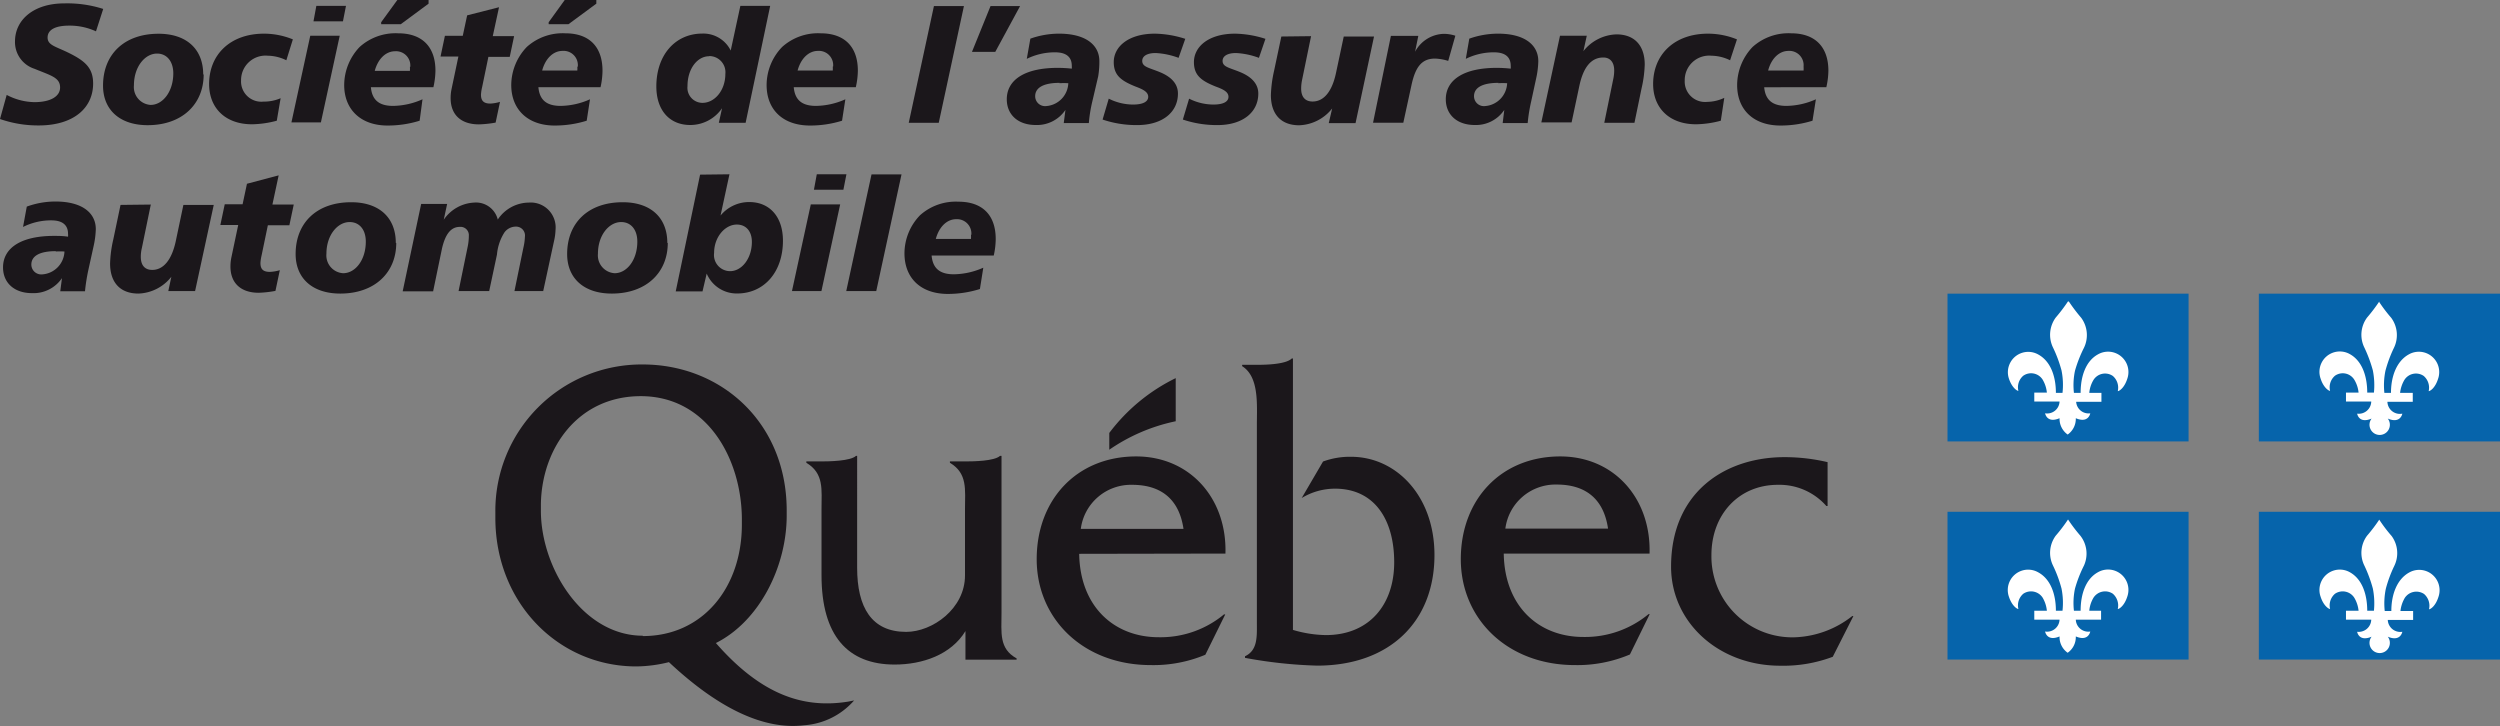 <?xml version="1.0" encoding="UTF-8"?>
<svg xmlns="http://www.w3.org/2000/svg" xmlns:xlink="http://www.w3.org/1999/xlink" id="Calque_1" data-name="Calque 1" viewBox="0 0 280 81.34">
  <rect x="0" y="0" width="280" height="81.34" fill="#808080" stroke="none"/>
  <defs>
    <clipPath id="clip-path">
      <rect width="280" height="81.34" style="fill:none"></rect>
    </clipPath>
  </defs>
  <path d="M112.17,68.62V51.06H112c-.63.58-2.93.62-3.91.62h-1.7v.15c2,1.2,1.69,3,1.69,5.19v7.43c0,3.72-3.65,6.32-6.59,6.32-3.88,0-5.49-2.75-5.49-7.19V51.06h-.13c-.62.58-3,.62-3.92.62H90.31v.15c2,1.2,1.7,3,1.7,5.19v7.41c0,6.77,2.94,10,8.19,10,3.12,0,6.32-1.1,7.93-3.75v3.2h5.73v-.14c-2-1.1-1.69-2.89-1.69-5.11" style="fill:#1b171b"></path>
  <path d="M137.25,62c.18-6.2-4-10.88-10-10.88-6.64,0-11.14,4.83-11.14,11.51s5.22,11.86,12.79,11.86A15.05,15.05,0,0,0,135,73.33l2.23-4.52h-.14a11.13,11.13,0,0,1-7.31,2.56c-5,0-8.82-3.43-8.91-9.34m.18-2.8a5.66,5.66,0,0,1,5.75-4.93c3.21,0,5.26,1.58,5.75,4.93Z" style="fill:#1b171b"></path>
  <path d="M140.78,40.86c1.07,0,3.25-.06,3.9-.71h.13v30.4a13.59,13.59,0,0,0,3.68.58c4.87,0,7.66-3.41,7.66-8.15s-2.17-8.25-6.64-8.25a7.2,7.2,0,0,0-3.72,1.05l2.39-4.09a8.71,8.71,0,0,1,3.14-.53c5.05,0,9.34,4.38,9.34,11,0,7.52-5.08,12.39-13.14,12.39a51.38,51.38,0,0,1-8.08-.87V73.5c1.46-.68,1.33-2.27,1.33-3.86V47.54c0-2.22.27-5.33-1.65-6.53v-.15" style="fill:#1b171b"></path>
  <path d="M184.75,62c.18-6.2-4-10.88-10-10.88-6.64,0-11.14,4.83-11.14,11.51s5.21,11.86,12.79,11.86a15.08,15.08,0,0,0,6.15-1.19l2.22-4.52h-.13a11.15,11.15,0,0,1-7.31,2.56c-5,0-8.82-3.43-8.91-9.34m.18-2.8a5.66,5.66,0,0,1,5.75-4.93c3.21,0,5.26,1.58,5.75,4.93Z" style="fill:#1b171b"></path>
  <path d="M204.69,56.67h-.14a7,7,0,0,0-5.44-2.37c-4.32,0-7.43,3.28-7.43,7.87a9.06,9.06,0,0,0,9.26,9.21A11,11,0,0,0,207.45,69h.13l-2.31,4.56a15.69,15.69,0,0,1-5.89,1c-6.86,0-12.22-4.83-12.22-11.1,0-8.3,6-12.26,12.71-12.26a21.1,21.1,0,0,1,4.82.56" style="fill:#1b171b"></path>
  <path d="M131.68,47.18V42.35a20.62,20.62,0,0,0-7.44,6.14v1.88a20.37,20.37,0,0,1,7.44-3.19" style="fill:#1b171b;fill-rule:evenodd"></path>
  <g style="clip-path:url(#clip-path)">
    <path d="M95,78.58c-5,.81-9.74-.75-14.82-6.56,4.9-2.46,7.93-8.59,7.93-14.28V57c-.09-9.75-7.4-16.18-16.13-16.18A16.38,16.38,0,0,0,55.48,57.37V58c0,9.55,7.09,16.64,15.78,16.64a15.57,15.57,0,0,0,3.66-.48c5.69,5.33,10.76,7.6,15.14,7.07a8.18,8.18,0,0,0,5.6-2.78M72,71.2c-6.74,0-11.42-7.59-11.42-14v-.73c.09-6.24,4.13-12.1,11.19-12.1,7.43,0,11.26,7,11.32,13.68v.69c0,7.1-4.41,12.5-11.09,12.5" style="fill:#1b171b"></path>
  </g>
  <path d="M10.75,3.51a7.05,7.05,0,0,0-3-.64c-1.61,0-2.42.49-2.42,1.34s.91,1,2.28,1.67c1.91.93,2.82,1.72,2.82,3.47,0,2.76-2.21,4.7-6.09,4.7A12.94,12.94,0,0,1,0,13.33l.75-2.7a6.89,6.89,0,0,0,3.1.81c1.84,0,2.88-.66,2.88-1.64,0-1.13-1.05-1.34-2.85-2.09a3.14,3.14,0,0,1-2.2-3.07C1.68,2.19,3.81.38,7.18.38A13.18,13.18,0,0,1,11.56,1" style="fill:#1b171b"></path>
  <path d="M17.59,6C16.23,6,15,7.48,15,9.56a2,2,0,0,0,1.87,2.19c1.35,0,2.54-1.47,2.54-3.55C19.4,6.84,18.66,6,17.59,6m5.22,2.34c0,3.32-2.41,5.68-6.27,5.68-3.12,0-5-1.72-5-4.43,0-3.47,2.34-5.81,6.22-5.81,3.15,0,5,1.74,5,4.56" style="fill:#1b171b"></path>
  <path d="M32.07,6.75A4.81,4.81,0,0,0,30,6.24,2.74,2.74,0,0,0,27,9a2.27,2.27,0,0,0,2.51,2.38A4.7,4.7,0,0,0,31.43,11L31,13.52a11.28,11.28,0,0,1-2.77.4c-3,0-4.81-1.83-4.81-4.51,0-3.28,2.36-5.64,6.15-5.64a8.57,8.57,0,0,1,3.23.64" style="fill:#1b171b"></path>
  <path d="M38.75.66l-.34,1.73h-3.3L35.43.66M38.05,4l-2.11,9.71h-3.3L34.75,4h3.3Z" style="fill:#1b171b"></path>
  <path d="M44.5,0H48V.41l-3.11,2.3H42.69V2.49m3.26,5a1.6,1.6,0,0,0-1.7-1.75c-1,0-1.9.8-2.28,2.2h3.94a3.42,3.42,0,0,0,0-.45M41.54,9.77c.13,1.43.92,2.09,2.48,2.09a8.31,8.31,0,0,0,3.3-.74L47,13.52a12,12,0,0,1-3.59.54c-3,0-4.86-1.79-4.86-4.54a6.21,6.21,0,0,1,1.73-4.26,6,6,0,0,1,4.32-1.53c2.7,0,4.17,1.53,4.17,4.19a8.79,8.79,0,0,1-.23,1.85Z" style="fill:#1b171b"></path>
  <path d="M55.19,4.05h2.39l-.49,2.32H54.7L54,9.75a4.58,4.58,0,0,0-.13.85c0,.69.3,1,1.06,1A4.54,4.54,0,0,0,56,11.41l-.49,2.32a12.06,12.06,0,0,1-1.87.2c-2,0-3.17-1.07-3.17-2.94a4.87,4.87,0,0,1,.1-1l.77-3.66h-2l.49-2.32h2l.49-2.29L55.89.81" style="fill:#1b171b"></path>
  <path d="M63.25,0h3.54V.41l-3.12,2.3H61.45V2.49m3.26,5A1.6,1.6,0,0,0,63,5.7c-1,0-1.9.8-2.28,2.2h3.94a3.42,3.42,0,0,0,0-.45M60.3,9.77c.13,1.43.92,2.09,2.49,2.09a8.3,8.3,0,0,0,3.29-.74l-.37,2.4a12,12,0,0,1-3.59.54c-3,0-4.86-1.79-4.86-4.54A6.21,6.21,0,0,1,59,5.26a6,6,0,0,1,4.32-1.53c2.7,0,4.16,1.53,4.16,4.19a8.73,8.73,0,0,1-.22,1.85Z" style="fill:#1b171b"></path>
  <path d="M79.42,6.3C78.11,6.3,77,7.69,77,9.64a1.69,1.69,0,0,0,1.68,1.88c1.36,0,2.56-1.39,2.56-3.24a1.81,1.81,0,0,0-1.8-2M86.26.66,83.51,13.75h-3l.36-1.63A4.31,4.31,0,0,1,77.3,14c-2.3,0-3.79-1.64-3.79-4.32,0-3.53,2.13-5.92,5.15-5.92a3.42,3.42,0,0,1,3.18,1.9l1.08-5Z" style="fill:#1b171b"></path>
  <path d="M93.31,7.45a1.6,1.6,0,0,0-1.7-1.75c-1,0-1.9.8-2.28,2.2h3.94a3.42,3.42,0,0,0,0-.45M88.9,9.77c.13,1.43.92,2.09,2.49,2.09a8.3,8.3,0,0,0,3.29-.74l-.37,2.4a12,12,0,0,1-3.58.54c-3.06,0-4.87-1.79-4.87-4.54A6.17,6.17,0,0,1,87.6,5.26a6,6,0,0,1,4.31-1.53c2.7,0,4.17,1.53,4.17,4.19a8.79,8.79,0,0,1-.23,1.85Z" style="fill:#1b171b"></path>
  <polyline points="107.96 0.68 105.14 13.75 101.78 13.75 104.6 0.68" style="fill:#1b171b"></polyline>
  <polyline points="114.25 0.68 111.47 5.81 108.86 5.81 110.94 0.68" style="fill:#1b171b"></polyline>
  <path d="M118.69,9.28c-1.81,0-2.75.53-2.75,1.5a1.11,1.11,0,0,0,1.24,1.1,2.67,2.67,0,0,0,2.47-2.56,8,8,0,0,0-1,0m3.7,2a16,16,0,0,0-.4,2.46h-2.81l.19-1.47A3.84,3.84,0,0,1,116,14c-2,0-3.24-1.17-3.24-2.88,0-2.17,2-3.52,5.71-3.52a14.6,14.6,0,0,1,1.57.09,1.83,1.83,0,0,0,0-.32c0-1-.64-1.51-1.87-1.51a7.13,7.13,0,0,0-3.17.73l.4-2.26a9.57,9.57,0,0,1,3.22-.56c2.92,0,4.51,1.22,4.51,3.09A9.9,9.9,0,0,1,123,8.54Z" style="fill:#1b171b"></path>
  <path d="M132,6.48a8.52,8.52,0,0,0-2.56-.54c-1,0-1.51.36-1.51.88,0,.69.77.76,2,1.27s2,1.28,2,2.39c0,2.06-1.69,3.53-4.58,3.53a11.82,11.82,0,0,1-3.86-.62l.69-2.34a6.11,6.11,0,0,0,2.72.66c1.11,0,1.7-.32,1.7-.87S128,10,127.17,9.69c-1.58-.64-2.43-1.24-2.43-2.73,0-1.76,1.68-3.19,4.6-3.19a11.67,11.67,0,0,1,3.41.58" style="fill:#1b171b"></path>
  <path d="M141,6.48a8.52,8.52,0,0,0-2.56-.54c-1,0-1.51.36-1.51.88,0,.69.78.76,2,1.27s2,1.28,2,2.39c0,2.06-1.7,3.53-4.58,3.53a11.92,11.92,0,0,1-3.87-.62l.7-2.34a6.08,6.08,0,0,0,2.72.66c1.11,0,1.69-.32,1.69-.87S137,10,136.15,9.69c-1.59-.64-2.43-1.24-2.43-2.73,0-1.76,1.68-3.19,4.6-3.19a11.73,11.73,0,0,1,3.41.58" style="fill:#1b171b"></path>
  <path d="M146.84,4.05l-1,4.87a4.79,4.79,0,0,0-.11,1c0,.94.45,1.45,1.28,1.45,1.23,0,2.17-1.07,2.62-3.19l.87-4.09h3.39l-2.07,9.7h-3l.38-1.64a4.91,4.91,0,0,1-3.7,1.88c-2,0-3.16-1.21-3.16-3.38a14,14,0,0,1,.35-2.69l.82-3.87" style="fill:#1b171b"></path>
  <path d="M162.2,6.82a5.69,5.69,0,0,0-1.47-.26c-1.54,0-2.22,1-2.65,3l-.91,4.19h-3.39l2-9.73h3.07l-.36,1.77a3.77,3.77,0,0,1,3.21-2A4.28,4.28,0,0,1,163,4" style="fill:#1b171b"></path>
  <path d="M167.84,9.28c-1.81,0-2.75.53-2.75,1.5a1.11,1.11,0,0,0,1.24,1.1,2.67,2.67,0,0,0,2.47-2.56,8,8,0,0,0-1,0m3.7,2a18.88,18.88,0,0,0-.4,2.46h-2.8l.18-1.47A3.82,3.82,0,0,1,165.17,14c-2,0-3.24-1.17-3.24-2.88,0-2.17,2-3.52,5.71-3.52a14.28,14.28,0,0,1,1.56.09,1.83,1.83,0,0,0,0-.32c0-1-.64-1.51-1.87-1.51a7.09,7.09,0,0,0-3.16.73l.39-2.26a9.63,9.63,0,0,1,3.23-.56c2.92,0,4.5,1.22,4.5,3.09a9.75,9.75,0,0,1-.2,1.73Z" style="fill:#1b171b"></path>
  <path d="M183.06,13.75h-3.38l1-4.87a4.42,4.42,0,0,0,.11-1c0-.93-.47-1.44-1.22-1.44-1.34,0-2.23,1.06-2.68,3.17l-.87,4.1h-3.39L174.72,4h3l-.38,1.73a4.91,4.91,0,0,1,3.7-1.88c2,0,3.17,1.22,3.17,3.39a13.64,13.64,0,0,1-.36,2.68" style="fill:#1b171b"></path>
  <path d="M193.77,6.75a4.89,4.89,0,0,0-2.08-.51,2.74,2.74,0,0,0-3,2.79,2.28,2.28,0,0,0,2.51,2.38,4.63,4.63,0,0,0,1.92-.45l-.39,2.56a11.21,11.21,0,0,1-2.77.4c-3,0-4.81-1.83-4.81-4.51,0-3.28,2.36-5.64,6.15-5.64a8.66,8.66,0,0,1,3.24.64" style="fill:#1b171b"></path>
  <path d="M202,7.45a1.6,1.6,0,0,0-1.69-1.75c-1,0-1.91.8-2.28,2.2H202a3.4,3.4,0,0,0,0-.45m-4.41,2.32c.13,1.43.93,2.09,2.49,2.09a8.31,8.31,0,0,0,3.3-.74l-.38,2.4a11.94,11.94,0,0,1-3.58.54c-3.05,0-4.86-1.79-4.86-4.54a6.21,6.21,0,0,1,1.73-4.26,6,6,0,0,1,4.32-1.53c2.69,0,4.17,1.53,4.17,4.19a8.79,8.79,0,0,1-.23,1.85Z" style="fill:#1b171b"></path>
  <path d="M6.26,28.13c-1.81,0-2.75.53-2.75,1.51a1.11,1.11,0,0,0,1.24,1.09,2.67,2.67,0,0,0,2.47-2.56,8,8,0,0,0-1,0m3.69,2a21.07,21.07,0,0,0-.39,2.45H6.75l.19-1.47a3.84,3.84,0,0,1-3.36,1.68c-2,0-3.24-1.17-3.24-2.88,0-2.17,2-3.53,5.71-3.53.49,0,1,0,1.57.09a1.77,1.77,0,0,0,0-.32c0-1-.64-1.51-1.87-1.51a7,7,0,0,0-3.17.74L3,23.14a9.34,9.34,0,0,1,3.22-.57c2.92,0,4.51,1.23,4.51,3.1a9.9,9.9,0,0,1-.21,1.73Z" style="fill:#1b171b"></path>
  <path d="M16.89,22.91l-1,4.86a4.2,4.2,0,0,0-.12,1c0,.95.46,1.46,1.28,1.46,1.23,0,2.17-1.08,2.63-3.19l.86-4.09h3.4L21.85,32.6h-3L19.19,31a4.89,4.89,0,0,1-3.69,1.88c-2,0-3.17-1.2-3.17-3.37a13.44,13.44,0,0,1,.36-2.7l.81-3.86" style="fill:#1b171b"></path>
  <path d="M30.51,22.91H32.9l-.49,2.32H30L29.3,28.6a4.82,4.82,0,0,0-.13.85c0,.7.3,1,1.06,1a4.54,4.54,0,0,0,1.11-.19l-.49,2.32a12.29,12.29,0,0,1-1.87.21c-2,0-3.17-1.08-3.17-2.94a5.06,5.06,0,0,1,.1-1l.77-3.65h-2l.49-2.32h2l.49-2.3,3.55-.94" style="fill:#1b171b"></path>
  <path d="M39.16,24.87c-1.36,0-2.6,1.47-2.6,3.54a2,2,0,0,0,1.87,2.19c1.36,0,2.54-1.47,2.54-3.54,0-1.36-.73-2.19-1.81-2.19m5.22,2.34c0,3.32-2.41,5.67-6.27,5.67-3.12,0-5-1.71-5-4.43,0-3.47,2.34-5.8,6.22-5.8,3.15,0,5,1.73,5,4.56" style="fill:#1b171b"></path>
  <path d="M60.84,32.6H57.62l1-4.86a6.24,6.24,0,0,0,.17-1.21,1,1,0,0,0-1-1.15,1.6,1.6,0,0,0-1.3.66,5.54,5.54,0,0,0-.83,2.47l-.87,4.09H51.36l1-4.87a6.2,6.2,0,0,0,.15-1.32.93.93,0,0,0-1-1c-1,0-1.62.79-2,2.39l-1,4.83H45.1l2.07-9.79h2.91l-.38,1.77a4.36,4.36,0,0,1,3.39-1.92,2.51,2.51,0,0,1,2.66,1.9,4.22,4.22,0,0,1,3.47-1.9,2.79,2.79,0,0,1,3,3.05A6.34,6.34,0,0,1,62.05,27" style="fill:#1b171b"></path>
  <path d="M69.57,24.87c-1.36,0-2.6,1.47-2.6,3.54a2,2,0,0,0,1.87,2.19c1.36,0,2.54-1.47,2.54-3.54,0-1.36-.73-2.19-1.81-2.19m5.22,2.34c0,3.32-2.41,5.67-6.27,5.67-3.12,0-5-1.71-5-4.43,0-3.47,2.34-5.8,6.22-5.8,3.15,0,5,1.73,5,4.56" style="fill:#1b171b"></path>
  <path d="M82.53,25.15c-1.34,0-2.55,1.41-2.55,3.17a1.81,1.81,0,0,0,1.79,2.05c1.3,0,2.44-1.41,2.44-3.28,0-1.2-.67-1.94-1.68-1.94m-.83-5.63-1,4.62a4.15,4.15,0,0,1,3.22-1.51c2.28,0,3.77,1.65,3.77,4.33,0,3.51-2.11,5.91-5.13,5.91a3.64,3.64,0,0,1-3.41-2.23l-.47,2h-3l2.73-13.08Z" style="fill:#1b171b"></path>
  <path d="M94.8,19.52l-.34,1.73h-3.3l.32-1.73m2.62,3.37L92,32.6h-3.3l2.11-9.71Z" style="fill:#1b171b"></path>
  <polyline points="100.97 19.53 98.14 32.6 94.78 32.6 97.61 19.53" style="fill:#1b171b"></polyline>
  <path d="M108.79,26.3a1.61,1.61,0,0,0-1.7-1.75c-1,0-1.9.81-2.28,2.21h3.94a3.73,3.73,0,0,0,0-.46m-4.41,2.32c.13,1.44.92,2.1,2.49,2.1a8.31,8.31,0,0,0,3.3-.74l-.38,2.39a12,12,0,0,1-3.58.55c-3.06,0-4.87-1.79-4.87-4.55a6.17,6.17,0,0,1,1.74-4.26,6,6,0,0,1,4.31-1.52c2.7,0,4.17,1.52,4.17,4.18a8.73,8.73,0,0,1-.22,1.85Z" style="fill:#1b171b"></path>
  <rect x="218.12" y="32.89" width="27" height="16.55" style="fill:#0664ab"></rect>
  <path d="M231.62,33.75a18.93,18.93,0,0,1-1.38,1.82,3.27,3.27,0,0,0-.3,3.36,14.5,14.5,0,0,1,.95,2.56A8.07,8.07,0,0,1,231,44h-.74c0-1.83-.58-3.55-2-4.31A2.28,2.28,0,0,0,225,42.41c.33,1,.9,1.37,1.06,1.37a1.7,1.7,0,0,1,.55-1.7,1.53,1.53,0,0,1,2.16.43,3.53,3.53,0,0,1,.48,1.46h-1.41v1h2.83a1.39,1.39,0,0,1-1.62,1.32s.19,1.16,1.62.55a2.15,2.15,0,0,0,.91,1.83,2.15,2.15,0,0,0,.91-1.83c1.43.61,1.62-.55,1.62-.55A1.39,1.39,0,0,1,232.53,45h2.83V44H234a3.37,3.37,0,0,1,.48-1.46,1.53,1.53,0,0,1,2.16-.43,1.73,1.73,0,0,1,.55,1.7c.16,0,.73-.35,1.06-1.37a2.28,2.28,0,0,0-3.28-2.75c-1.38.76-1.94,2.48-1.94,4.31h-.75a7.72,7.72,0,0,1,.12-2.48,14.5,14.5,0,0,1,1-2.56,3.27,3.27,0,0,0-.3-3.36,18.93,18.93,0,0,1-1.38-1.82" style="fill:#fff;fill-rule:evenodd"></path>
  <rect x="252.99" y="32.89" width="27.01" height="16.55" style="fill:#0664ab"></rect>
  <path d="M266.49,33.75a18.93,18.93,0,0,1-1.38,1.82,3.24,3.24,0,0,0-.3,3.36,15.34,15.34,0,0,1,.95,2.56,8.45,8.45,0,0,1,.12,2.48h-.75c0-1.83-.57-3.55-1.95-4.31a2.28,2.28,0,0,0-3.27,2.75c.32,1,.9,1.37,1.06,1.37a1.7,1.7,0,0,1,.55-1.7,1.52,1.52,0,0,1,2.15.43,3.46,3.46,0,0,1,.49,1.46h-1.41v1h2.83A1.4,1.4,0,0,1,264,46.33s.18,1.16,1.62.55a1.14,1.14,0,1,0,1.81,0c1.44.61,1.63-.55,1.63-.55A1.4,1.4,0,0,1,267.39,45h2.84V44h-1.42a3.62,3.62,0,0,1,.49-1.46,1.53,1.53,0,0,1,2.16-.43,1.73,1.73,0,0,1,.55,1.7c.16,0,.73-.35,1.05-1.37a2.28,2.28,0,0,0-3.27-2.75c-1.38.76-2,2.48-2,4.31h-.74a8.07,8.07,0,0,1,.12-2.48,14.5,14.5,0,0,1,.95-2.56,3.27,3.27,0,0,0-.3-3.36,17.31,17.31,0,0,1-1.38-1.82" style="fill:#fff;fill-rule:evenodd"></path>
  <rect x="218.12" y="57.32" width="27" height="16.55" style="fill:#0664ab"></rect>
  <path d="M231.62,58.18A17.72,17.72,0,0,1,230.24,60a3.25,3.25,0,0,0-.3,3.35,14.29,14.29,0,0,1,.95,2.57A8.07,8.07,0,0,1,231,68.4h-.74c0-1.83-.58-3.55-2-4.31A2.28,2.28,0,0,0,225,66.84c.33,1,.9,1.37,1.06,1.37a1.72,1.72,0,0,1,.55-1.71,1.55,1.55,0,0,1,2.16.43,3.6,3.6,0,0,1,.48,1.47h-1.41v1h2.83a1.4,1.4,0,0,1-1.62,1.33s.19,1.16,1.62.55a2.14,2.14,0,0,0,.91,1.83,2.14,2.14,0,0,0,.91-1.83c1.43.61,1.62-.55,1.62-.55a1.4,1.4,0,0,1-1.62-1.33h2.83v-1H234a3.43,3.43,0,0,1,.48-1.47,1.55,1.55,0,0,1,2.16-.43,1.75,1.75,0,0,1,.55,1.71c.16,0,.73-.35,1.06-1.37a2.28,2.28,0,0,0-3.28-2.75c-1.38.76-1.94,2.48-1.94,4.31h-.75a7.72,7.72,0,0,1,.12-2.48,14.29,14.29,0,0,1,1-2.57A3.25,3.25,0,0,0,233,60a17.72,17.72,0,0,1-1.38-1.82" style="fill:#fff;fill-rule:evenodd"></path>
  <rect x="252.99" y="57.32" width="27.01" height="16.55" style="fill:#0664ab"></rect>
  <path d="M266.49,58.18A17.72,17.72,0,0,1,265.11,60a3.23,3.23,0,0,0-.3,3.35,15.1,15.1,0,0,1,.95,2.57,8.45,8.45,0,0,1,.12,2.48h-.75c0-1.83-.57-3.55-1.95-4.31a2.28,2.28,0,0,0-3.27,2.75c.32,1,.9,1.37,1.06,1.37a1.72,1.72,0,0,1,.55-1.71,1.54,1.54,0,0,1,2.15.43,3.52,3.52,0,0,1,.49,1.47h-1.41v1h2.83A1.41,1.41,0,0,1,264,70.76s.18,1.16,1.62.55a1.14,1.14,0,1,0,1.81,0c1.44.61,1.63-.55,1.63-.55a1.41,1.41,0,0,1-1.63-1.33h2.84v-1h-1.42a3.69,3.69,0,0,1,.49-1.47,1.55,1.55,0,0,1,2.16-.43,1.75,1.75,0,0,1,.55,1.71c.16,0,.73-.35,1.05-1.37a2.28,2.28,0,0,0-3.27-2.75c-1.38.76-2,2.48-2,4.31h-.74a8.07,8.07,0,0,1,.12-2.48,14.29,14.29,0,0,1,.95-2.57,3.25,3.25,0,0,0-.3-3.35,16.29,16.29,0,0,1-1.38-1.82" style="fill:#fff;fill-rule:evenodd"></path>
</svg>
